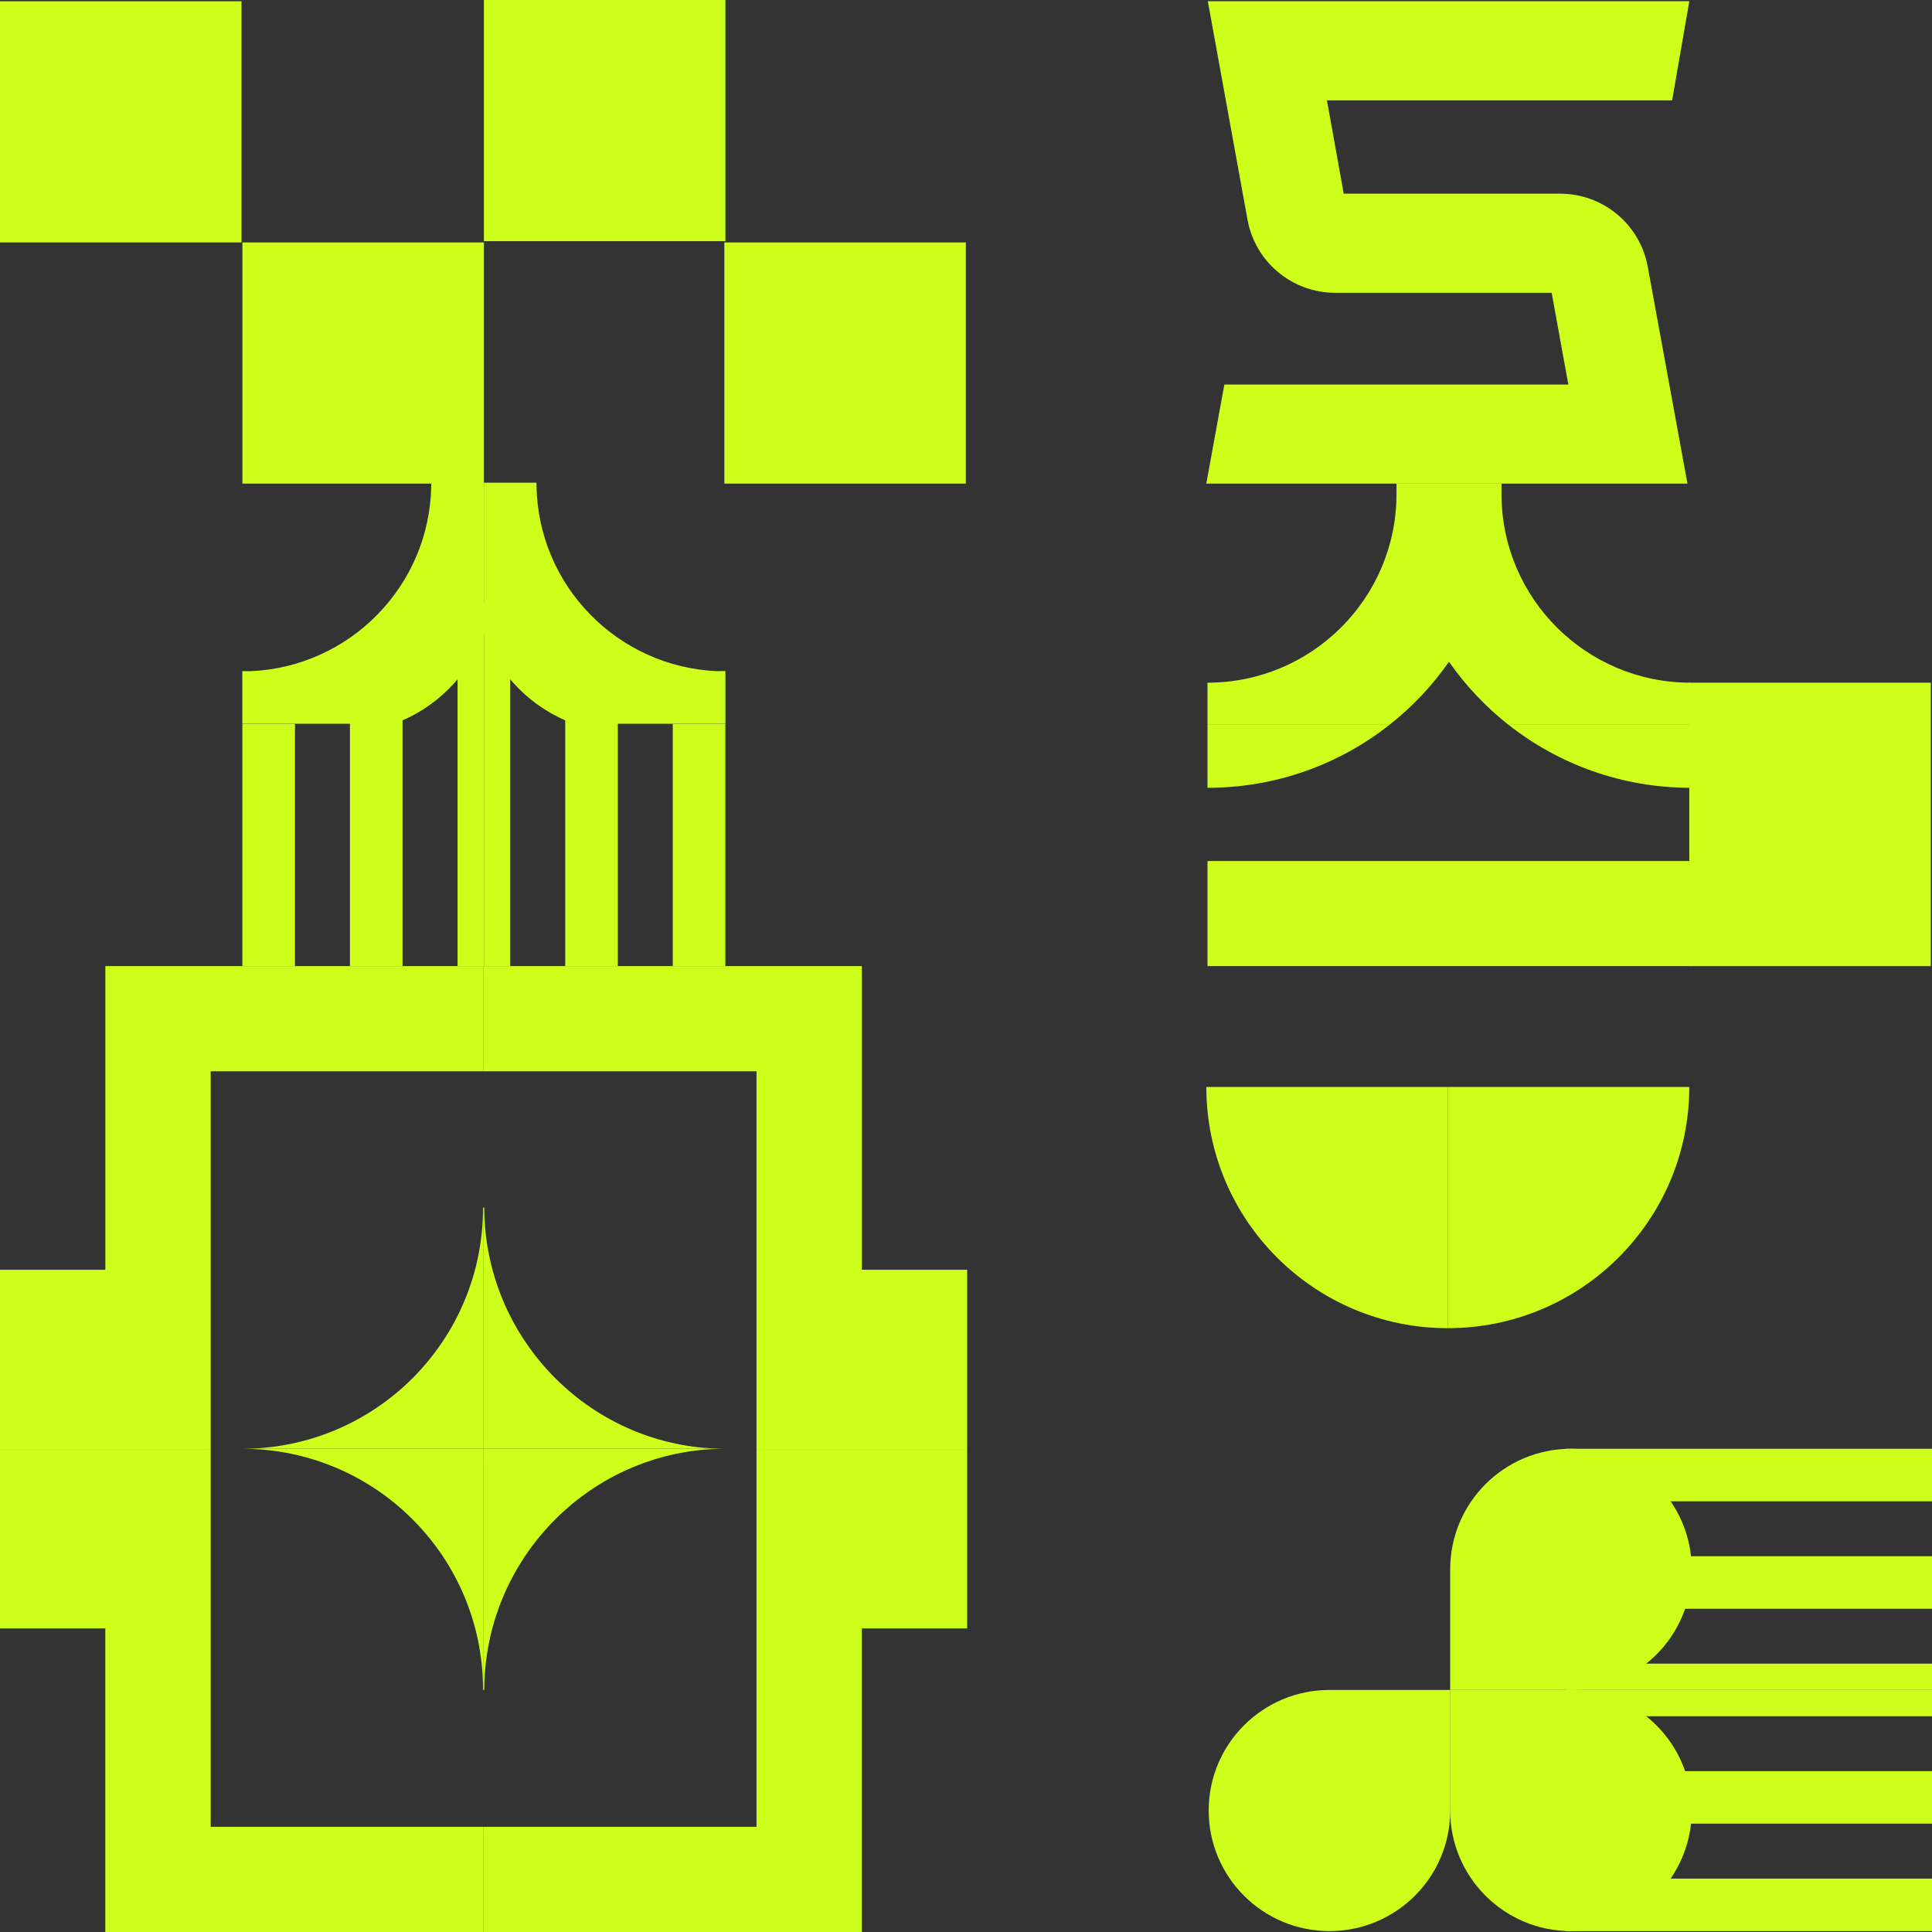 <?xml version="1.0" encoding="UTF-8"?> <svg xmlns="http://www.w3.org/2000/svg" width="100" height="100" viewBox="0 0 100 100" fill="none"><rect x="0" y="0" width="100" height="100" fill="#333333" stroke="none"/><path d="M87.5 44.567H75V50.005H87.5V44.567Z" fill="#CEFF1A"></path><path d="M78.081 37.516C80.672 39.556 83.943 40.776 87.5 40.776V37.516H78.081Z" fill="#CEFF1A"></path><path d="M77.717 25.572V25.024H74.998V34.251C75.859 35.485 76.898 36.586 78.079 37.516H87.498V35.336C82.098 35.336 77.717 30.964 77.717 25.572Z" fill="#CEFF1A"></path><path d="M75 44.567H62.5V50.005H75V44.567Z" fill="#CEFF1A"></path><path d="M62.5 37.516V40.776C66.057 40.776 69.328 39.558 71.92 37.516H62.5Z" fill="#CEFF1A"></path><path d="M72.282 25.572C72.282 30.964 67.898 35.336 62.5 35.336V37.516H71.92C73.1 36.586 74.139 35.485 75 34.251V25.024H72.282V25.572Z" fill="#CEFF1A"></path><path d="M62.517 0.065L64.572 11.376C64.766 12.438 65.327 13.399 66.159 14.089C66.99 14.78 68.039 15.158 69.119 15.155H80.314L81.177 19.903H63.373L62.437 25.032H87.343L85.287 13.803C85.093 12.743 84.532 11.783 83.704 11.092C82.873 10.402 81.828 10.024 80.748 10.024H69.551L68.682 5.195H86.549L87.439 0.065H62.517Z" fill="#CEFF1A"></path><path d="M0 65.722V75.002H10.905V55.451H25.031V50.005H5.453V65.722H0Z" fill="#CEFF1A"></path><path d="M44.61 50.005H25.031V55.451H39.157V75.002H50.061V65.722H44.61V50.005Z" fill="#CEFF1A"></path><path d="M5.451 84.285V100H25.031V94.556H10.905V75.002H0V84.285H5.451Z" fill="#CEFF1A"></path><path d="M39.157 94.556H25.031V100H44.608V84.285H50.061V75.002H39.157V94.556Z" fill="#CEFF1A"></path><path d="M25.065 62.505C25.08 69.368 30.658 74.988 37.531 74.988H25.031V62.505H25.065Z" fill="#CEFF1A"></path><path d="M25 62.505C25.016 69.395 19.43 74.988 12.531 74.988H25.031V62.505H25Z" fill="#CEFF1A"></path><path d="M25.065 87.472C25.08 80.608 30.658 74.988 37.531 74.988H25.031V87.472H25.065Z" fill="#CEFF1A"></path><path d="M25 87.472C25.016 80.581 19.43 74.988 12.531 74.988H25.031V87.472H25Z" fill="#CEFF1A"></path><path d="M25.045 31.71H23.683V50.005H25.045V31.71Z" fill="#CEFF1A"></path><path d="M20.835 36.171H18.113V50.005H20.835V36.171Z" fill="#CEFF1A"></path><path d="M15.268 37.467H12.545V50.005H15.268V37.467Z" fill="#CEFF1A"></path><path d="M26.409 31.163H25.047V50.005H26.409V31.163Z" fill="#CEFF1A"></path><path d="M31.977 36.478H29.255V50.005H31.977V36.478Z" fill="#CEFF1A"></path><path d="M37.545 37.467H34.822V50.005H37.545V37.467Z" fill="#CEFF1A"></path><path d="M12.995 34.739C18.119 34.507 22.216 30.335 22.32 25.185C22.32 25.118 22.32 25.051 22.32 24.983H25.045V32.827C24.249 34.974 22.554 36.668 20.404 37.462H12.543V34.735C12.694 34.735 12.846 34.737 12.997 34.742" fill="#CEFF1A"></path><path d="M25.045 24.981V32.825C25.841 34.972 27.537 36.666 29.686 37.46H37.547V34.733C37.396 34.733 37.244 34.735 37.095 34.739C31.971 34.507 27.874 30.335 27.77 25.185C27.77 25.118 27.77 25.051 27.77 24.983H25.045V24.981Z" fill="#CEFF1A"></path><path d="M81.312 87.472C84.765 87.472 87.564 90.266 87.564 93.712C87.564 97.159 84.765 99.953 81.312 99.953C77.86 99.953 75.061 97.159 75.061 93.712V87.472H81.312Z" fill="#CEFF1A"></path><path d="M81.312 87.472C84.765 87.472 87.564 84.677 87.564 81.231C87.564 77.785 84.765 74.988 81.312 74.988C77.86 74.988 75.061 77.783 75.061 81.231V87.472H81.312Z" fill="#CEFF1A"></path><path d="M68.812 87.472C65.36 87.472 62.562 90.266 62.562 93.712C62.562 97.159 65.36 99.953 68.812 99.953C72.265 99.953 75.064 97.159 75.064 93.712V87.472H68.812Z" fill="#CEFF1A"></path><path d="M100 87.472H81.04V88.832H100V87.472Z" fill="#CEFF1A"></path><path d="M100 91.674H81.04V94.392H100V91.674Z" fill="#CEFF1A"></path><path d="M100 97.236H81.04V99.955H100V97.236Z" fill="#CEFF1A"></path><path d="M100 86.111H81.04V87.472H100V86.111Z" fill="#CEFF1A"></path><path d="M100 80.551H81.04V83.27H100V80.551Z" fill="#CEFF1A"></path><path d="M100 74.988H81.04V77.707H100V74.988Z" fill="#CEFF1A"></path><path d="M99.937 35.336H87.437V50.007H99.937V35.336Z" fill="#CEFF1A"></path><path d="M12.5 0.065H0V12.549H12.5V0.065Z" fill="#CEFF1A"></path><path d="M25.047 12.549H12.547V25.032H25.047V12.549Z" fill="#CEFF1A"></path><path d="M37.547 0H25.047V12.483H37.547V0Z" fill="#CEFF1A"></path><path d="M49.992 12.549H37.492V25.032H49.992V12.549Z" fill="#CEFF1A"></path><path d="M74.937 68.746C81.84 68.746 87.437 63.157 87.437 56.262H74.937V68.746Z" fill="#CEFF1A"></path><path d="M74.939 56.262H62.439C62.439 63.157 68.035 68.746 74.939 68.746V56.262Z" fill="#CEFF1A"></path></svg> 